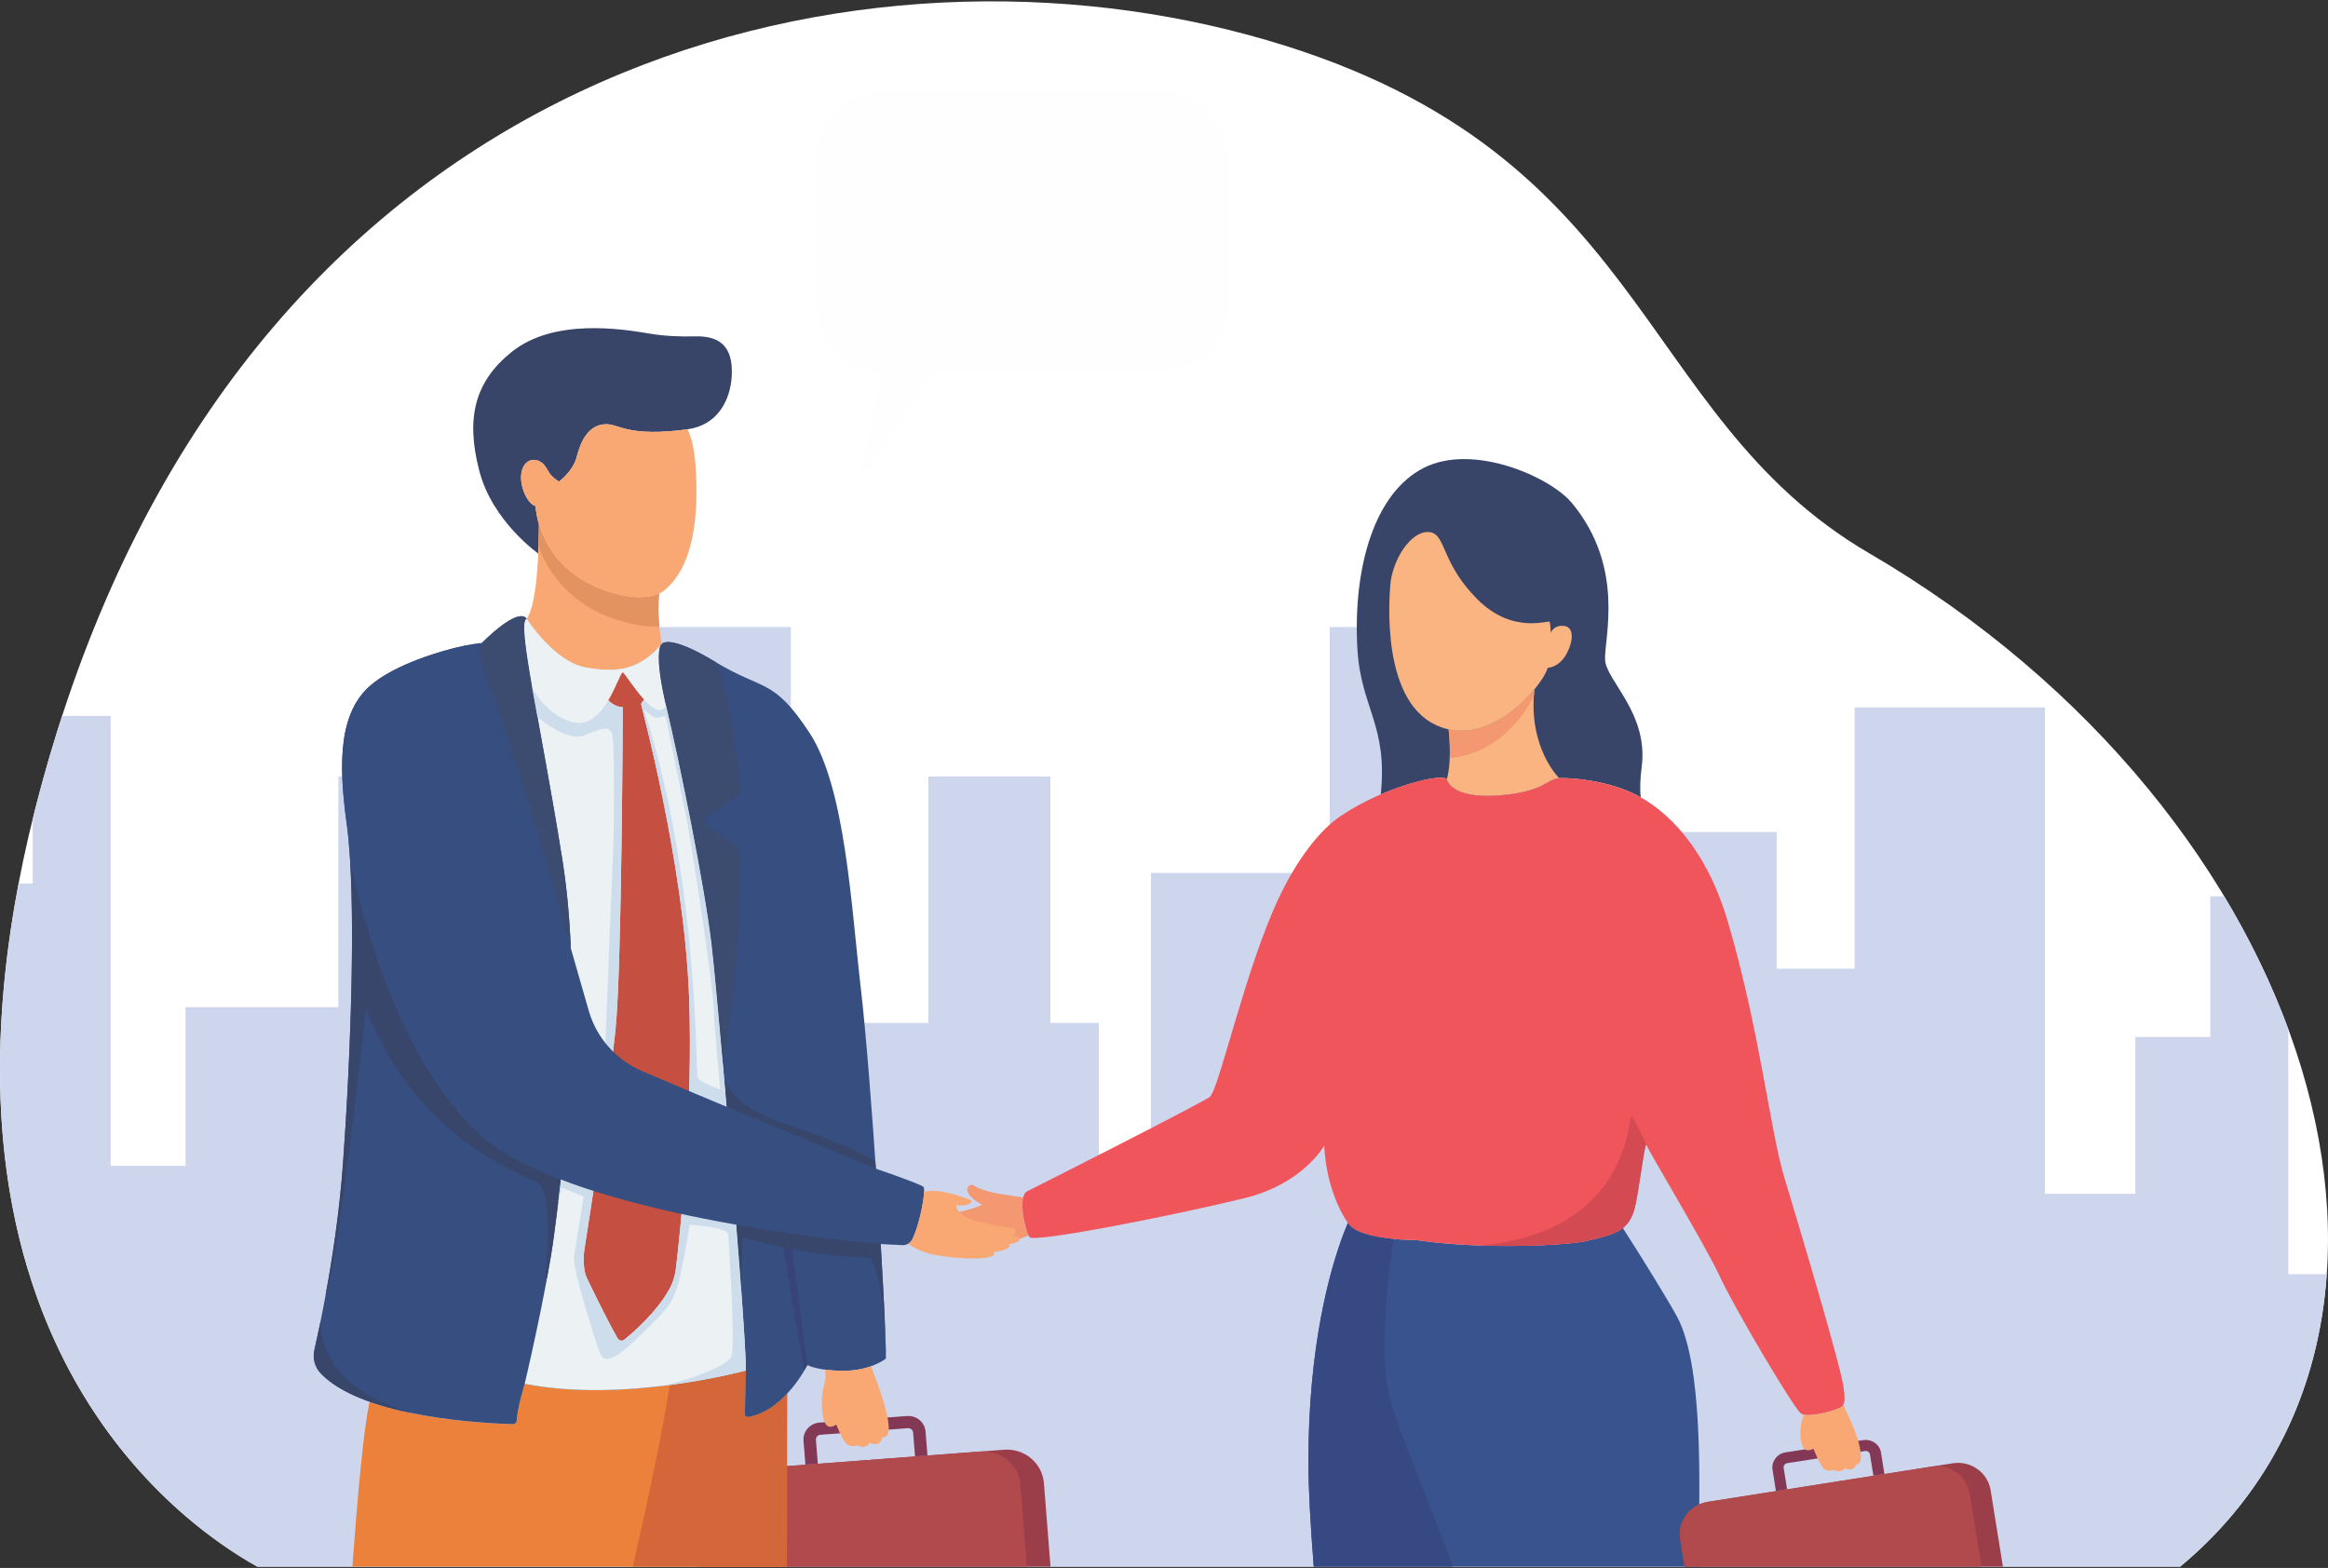 <svg width="193" height="130" viewBox="0 0 193 130" fill="none" xmlns="http://www.w3.org/2000/svg">
<rect x="0" y="0" width="193" height="130" fill="#333333" stroke="none"/>
<g clip-path="url(#clip0_378_13075)">
<path fill-rule="evenodd" clip-rule="evenodd" d="M21.329 129.889H180.749C204.694 109.962 192.191 67.607 154.965 45.872C135.118 34.279 136.988 11.945 103.482 2.896C69.975 -6.164 22.012 5.324 4.728 60.681C-10.213 108.533 14.384 126.032 21.329 129.889Z" fill="white"/>
<path fill-rule="evenodd" clip-rule="evenodd" d="M189.711 105.643V85.327C188.345 81.627 186.57 77.928 184.395 74.312H183.239V85.978H177.03V98.979H169.538V58.652H153.757V80.313H147.295V68.984H131.777V74.312H128.667V62.982H121.165V74.312H117.802V51.989H110.238V72.378H95.412V95.7H91.105V84.812H87.081V64.38H76.962V84.812H69.723V94.586H65.562V51.989H51.588V75.647H39.695V64.38H28.053V83.508H15.382V96.667H9.172V59.356H5.148C5.012 59.798 4.865 60.239 4.728 60.681C3.95 63.182 3.278 65.589 2.711 67.922V73.251H1.544C-5.789 111.665 15.035 126.39 21.329 129.89H180.749C188.314 123.594 192.243 115.06 192.895 105.643H189.711Z" fill="#CDD6ED"/>
<path fill-rule="evenodd" clip-rule="evenodd" d="M73.043 7.615H96.473C99.447 7.615 101.863 10.411 101.863 13.869V24.547C101.863 28.005 99.447 30.8 96.473 30.8H77.351L71.12 40.175L73.043 30.8C70.059 30.8 67.643 28.005 67.643 24.547V13.869C67.643 10.411 70.059 7.615 73.043 7.615Z" fill="#FEFEFE"/>
<path fill-rule="evenodd" clip-rule="evenodd" d="M140.771 129.889C140.97 122.606 141.149 113.115 139.048 109.195C138.249 107.724 136.179 104.371 134.54 101.817C133.868 102.353 132.88 102.563 131.483 102.899C130.127 103.225 123.067 103.646 117.498 102.826C114.766 102.784 112.444 102.416 111.761 101.428C111.751 101.418 111.751 101.407 111.74 101.396C110.879 103.435 108.956 108.869 108.546 117.803C108.494 118.917 108.473 120.083 108.473 121.292C108.473 123.457 108.641 126.421 108.914 129.889H140.771Z" fill="#39538F"/>
<path fill-rule="evenodd" clip-rule="evenodd" d="M114.471 65.862C117.234 64.674 119.703 64.243 119.945 64.611C119.945 64.611 120.271 66.24 124.169 65.956C128.056 65.683 128.245 64.558 129.265 64.516C130.284 64.475 133.026 64.695 135.295 65.736C135.537 65.851 135.779 65.967 136.02 66.114C135.957 65.525 135.957 64.727 136.105 63.55C136.672 59.156 133.173 56.434 133.068 54.721C132.963 53.008 134.791 47.08 130.305 41.689C128.498 39.534 122.141 36.717 118.043 38.788C113.946 40.858 112.17 47.028 112.527 53.702C112.79 58.694 115.07 60.05 114.471 65.862Z" fill="#384569"/>
<path fill-rule="evenodd" clip-rule="evenodd" d="M84.822 99.273C84.412 99.221 83.677 99.116 83.004 99.011C81.996 98.853 81.071 98.538 80.766 98.306C80.472 98.086 79.968 98.443 80.304 98.979C80.64 99.526 81.428 99.883 81.428 99.883C81.428 99.883 80.945 100.146 79.705 100.451C78.476 100.745 77.467 100.882 77.268 100.945C76.679 101.134 76.837 101.869 77.488 101.89C77.257 101.954 76.858 102.237 77.047 102.584C77.236 102.931 77.719 102.836 77.719 102.836C77.719 102.836 77.404 103.257 78.014 103.362C79.138 103.551 80.556 103.267 80.556 103.267C80.556 103.267 80.22 103.362 80.504 103.625C80.871 103.94 82.889 103.267 84.192 102.836C84.622 102.689 84.98 102.553 85.274 102.426C85.011 101.869 84.591 100.167 84.822 99.273Z" fill="#F39870"/>
<path fill-rule="evenodd" clip-rule="evenodd" d="M115.301 48.132C115.301 48.132 114.177 57.328 118.663 59.913C123.139 62.499 127.836 57.002 128.309 55.373C128.309 55.373 129.202 55.362 129.832 54.28C130.462 53.187 130.515 51.968 129.653 51.894C128.792 51.81 128.561 52.462 128.561 52.462C128.561 52.462 128.54 51.747 128.477 51.558C128.414 51.369 125.43 52.651 122.467 49.676C119.493 46.692 119.882 44.348 118.569 44.127C117.255 43.896 115.69 45.84 115.301 48.132Z" fill="#FAB482"/>
<path fill-rule="evenodd" clip-rule="evenodd" d="M129.265 64.517C128.246 64.559 128.057 65.684 124.169 65.957C120.271 66.241 119.945 64.612 119.945 64.612C120.418 62.877 120.092 60.471 120.092 60.471C122.961 61.112 125.714 58.968 127.206 57.17C126.68 62.037 129.265 64.517 129.265 64.517Z" fill="#FAB482"/>
<path fill-rule="evenodd" clip-rule="evenodd" d="M122.059 62.447C125.494 61.311 127.165 57.706 127.165 57.706C127.175 57.528 127.186 57.349 127.207 57.17C125.715 58.968 122.962 61.112 120.094 60.471C120.094 60.471 120.241 61.595 120.188 62.867C120.714 62.814 121.334 62.688 122.059 62.447Z" fill="#F39870"/>
<path fill-rule="evenodd" clip-rule="evenodd" d="M152.843 115.039C152.581 113.147 149.176 101.754 147.958 97.729C146.728 93.714 145.94 85.611 143.25 76.435C141.464 70.34 138.186 67.06 135.297 65.736C133.027 64.695 130.285 64.475 129.266 64.517C128.247 64.559 128.058 65.683 124.17 65.957C120.272 66.24 119.946 64.612 119.946 64.612C119.61 64.086 114.914 65.137 111.173 67.638C109.345 68.858 107.517 71.306 106.046 74.396C103.24 80.293 101.055 90.382 100.288 90.95C99.521 91.507 86.093 98.317 85.179 98.759C84.276 99.2 85.064 102.185 85.347 102.574C85.715 103.057 97.136 100.819 103.188 99.337C108.042 98.149 109.786 94.986 109.786 94.986C109.786 94.986 109.839 98.601 111.761 101.428C112.444 102.416 114.766 102.784 117.498 102.826C123.067 103.646 130.127 103.226 131.483 102.9C133.805 102.343 134.982 102.143 135.517 100.199C135.822 99.085 136.379 94.513 136.495 94.933C136.621 95.353 141.422 103.31 142.578 105.832C143.744 108.354 148.504 116.437 149.281 117.172C149.691 117.561 151.582 117.109 152.171 116.868C152.749 116.626 153.085 116.71 152.843 115.039Z" fill="#F0555C"/>
<path fill-rule="evenodd" clip-rule="evenodd" d="M166.049 129.889L165.03 123.552C164.788 122.08 163.38 121.082 161.878 121.324L141.589 124.519C140.087 124.76 139.057 126.137 139.288 127.609L139.656 129.889H166.049Z" fill="#9C3D4A"/>
<path fill-rule="evenodd" clip-rule="evenodd" d="M164.274 129.89L163.296 123.825C163.055 122.354 161.647 121.355 160.144 121.597L141.589 124.519C140.087 124.761 139.057 126.137 139.288 127.609L139.656 129.89H164.274Z" fill="#B14A4C"/>
<path fill-rule="evenodd" clip-rule="evenodd" d="M155.311 122.354L155.028 120.588C154.996 120.399 154.807 120.273 154.618 120.304L148.167 121.313C147.978 121.345 147.841 121.524 147.873 121.713L148.156 123.479L147.232 123.626L146.948 121.86C146.843 121.177 147.326 120.525 148.02 120.42L154.471 119.401C155.175 119.296 155.837 119.758 155.942 120.441L156.225 122.207L155.311 122.354Z" fill="#833856"/>
<path fill-rule="evenodd" clip-rule="evenodd" d="M153.945 119.148C153.557 117.96 152.947 116.794 152.947 116.794L152.842 116.437C152.716 116.699 152.474 116.731 152.17 116.867C151.665 117.078 150.163 117.445 149.511 117.288C149.48 117.572 149.301 117.866 149.27 118.507C149.217 119.306 149.364 120.241 149.879 120.241C150.173 120.252 150.299 120.105 150.331 120.126C150.373 120.157 150.888 121.523 151.235 121.786C151.571 122.049 152.044 121.881 152.044 121.881C152.632 122.175 152.979 121.734 152.979 121.734C153.073 121.828 153.357 121.86 153.536 121.807C153.83 121.723 153.861 121.429 153.861 121.429C154.46 121.418 154.345 120.336 153.945 119.148Z" fill="#F9A773"/>
<path fill-rule="evenodd" clip-rule="evenodd" d="M115.281 116.142C114.283 112.81 114.987 106.41 115.523 102.731C113.695 102.553 112.266 102.164 111.761 101.428C111.751 101.418 111.751 101.407 111.74 101.396C110.879 103.435 108.956 108.869 108.546 117.803C108.494 118.917 108.473 120.083 108.473 121.292C108.473 123.457 108.641 126.421 108.914 129.889H120.461C118.465 124.508 116.237 119.337 115.281 116.142Z" fill="#364983"/>
<path fill-rule="evenodd" clip-rule="evenodd" d="M122.74 103.267C126.806 103.404 130.536 103.12 131.482 102.899C133.804 102.342 134.981 102.143 135.517 100.198C135.821 99.105 136.347 94.712 136.483 94.912C136.399 94.712 135.601 92.925 135.275 92.558C134.918 92.179 135.464 102.059 122.74 103.267Z" fill="#D34A53"/>
<path fill-rule="evenodd" clip-rule="evenodd" d="M87.091 129.89L86.545 122.974C86.419 121.313 84.938 120.073 83.246 120.199L60.414 121.923C58.723 122.049 57.452 123.499 57.588 125.15L57.956 129.89H87.091Z" fill="#9C3D4A"/>
<path fill-rule="evenodd" clip-rule="evenodd" d="M85.127 129.889L84.601 123.121C84.465 121.46 82.983 120.22 81.292 120.346L60.414 121.923C58.723 122.049 57.452 123.499 57.588 125.149L57.956 129.889H85.127Z" fill="#B14A4C"/>
<path fill-rule="evenodd" clip-rule="evenodd" d="M75.86 120.756L75.702 118.77C75.681 118.56 75.492 118.392 75.272 118.413L68.011 118.959C67.791 118.97 67.633 119.159 67.644 119.38L67.801 121.366L66.772 121.44L66.614 119.453C66.551 118.686 67.15 118.003 67.938 117.95L75.188 117.404C75.975 117.341 76.669 117.919 76.732 118.696L76.89 120.683L75.86 120.756Z" fill="#833856"/>
<path fill-rule="evenodd" clip-rule="evenodd" d="M65.236 129.889C65.236 123.321 65.257 117.582 65.257 115.543C64.448 116.405 63.366 117.225 62.063 117.477C61.895 117.509 61.748 117.382 61.748 117.214L61.832 113.63C61.832 113.63 51.819 116.373 43.498 114.734C43.498 114.734 42.857 116.857 42.836 117.792C42.836 117.95 42.699 118.076 42.531 118.076C41.071 118.045 35.134 117.813 30.648 116.226C30.175 118.16 29.649 123.92 29.219 129.889H65.236Z" fill="#EB813A"/>
<path fill-rule="evenodd" clip-rule="evenodd" d="M65.237 129.889V129.795C65.237 129.627 65.237 129.459 65.237 129.301C65.237 129.248 65.237 129.206 65.237 129.164C65.237 129.007 65.237 128.859 65.237 128.712C65.237 128.607 65.237 128.502 65.237 128.408C65.237 128.071 65.237 127.745 65.237 127.42C65.237 127.346 65.248 127.272 65.248 127.209C65.248 127.041 65.248 126.884 65.248 126.726C65.248 126.694 65.248 126.663 65.248 126.631C65.248 126.453 65.248 126.263 65.248 126.085C65.248 126.064 65.248 126.043 65.248 126.022C65.248 125.864 65.248 125.717 65.248 125.559C65.248 125.496 65.248 125.423 65.248 125.36C65.248 125.044 65.248 124.74 65.248 124.424C65.248 124.33 65.248 124.235 65.248 124.14C65.248 124.014 65.248 123.888 65.248 123.762C65.248 123.72 65.248 123.678 65.248 123.636C65.248 123.478 65.248 123.331 65.248 123.184C65.248 123.153 65.248 123.121 65.248 123.089C65.248 122.921 65.248 122.764 65.248 122.606C65.248 122.585 65.248 122.553 65.248 122.532C65.248 122.028 65.248 121.544 65.248 121.072C65.248 121.04 65.248 121.008 65.248 120.977C65.248 120.851 65.248 120.735 65.248 120.609C65.248 120.546 65.248 120.493 65.248 120.43C65.248 120.136 65.248 119.852 65.248 119.579C65.248 119.569 65.248 119.569 65.248 119.558C65.258 117.75 65.258 116.352 65.258 115.543C64.449 116.405 63.367 117.225 62.064 117.477C61.896 117.509 61.749 117.382 61.749 117.214L61.833 113.63C61.833 113.63 59.196 114.345 55.518 114.829C55.004 118.339 53.785 124.088 52.461 129.889H65.237Z" fill="#D46739"/>
<path fill-rule="evenodd" clip-rule="evenodd" d="M60.667 31.169C60.804 28.499 59.438 27.837 57.599 27.889C56.38 27.921 55.014 27.858 53.922 27.669C51.547 27.269 45.947 26.365 42.427 29.172C39.412 31.589 38.561 34.595 39.748 39.083C40.841 43.245 44.623 45.893 44.623 45.893C44.665 44.979 44.676 44.117 44.686 43.486C44.518 43.003 44.382 41.952 44.382 41.952C43.699 41.752 42.995 40.197 43.257 39.072C43.52 37.947 44.602 37.874 45.169 38.62C45.369 38.872 45.506 39.209 45.674 39.387C46.052 39.797 46.357 39.923 46.357 39.923C46.357 39.923 47.502 39.072 47.807 37.905C48.133 36.634 48.742 35.225 50.213 35.173C51.295 35.131 52.051 36.276 57 35.593C59.511 35.246 60.551 33.165 60.667 31.169Z" fill="#384569"/>
<path fill-rule="evenodd" clip-rule="evenodd" d="M56.998 35.593C52.05 36.276 51.293 35.13 50.211 35.172C48.74 35.225 48.131 36.633 47.805 37.905C47.5 39.072 46.355 39.923 46.355 39.923C46.355 39.923 46.05 39.797 45.672 39.387C45.504 39.208 45.367 38.872 45.168 38.62C44.6 37.874 43.518 37.947 43.255 39.072C42.993 40.196 43.697 41.752 44.38 41.952C44.38 41.952 44.485 42.761 44.621 43.286C44.642 43.339 44.653 43.402 44.674 43.455C44.674 43.455 44.674 43.465 44.674 43.475C44.989 44.484 45.62 45.84 46.912 47.07C48.971 49.046 53.405 50.339 55.097 48.93C57.66 46.807 57.881 42.351 57.681 38.925C57.597 37.411 57.366 36.339 56.998 35.593Z" fill="#F9A773"/>
<path fill-rule="evenodd" clip-rule="evenodd" d="M43.667 51.305C43.667 51.305 45.894 54.868 48.584 55.352C51.274 55.835 53.05 55.499 54.857 53.407C54.857 53.407 55.351 52.483 59.322 54.889C63.294 57.296 64.103 56.182 67.108 60.754C70.102 65.315 70.575 75.237 71.384 82.11C72.183 88.984 73.443 108.365 73.443 112.642C73.443 112.642 72.214 113.641 69.987 113.651C67.77 113.662 66.929 113.178 66.929 113.178C66.929 113.178 65.122 116.899 62.065 117.477C61.896 117.508 61.749 117.382 61.749 117.214L61.833 113.63C61.833 113.63 51.82 116.373 43.499 114.734C43.499 114.734 42.858 116.857 42.837 117.792C42.837 117.95 42.7 118.076 42.532 118.076C40.536 118.023 30.218 117.613 26.614 113.893C26.1 113.367 25.9 112.621 26.068 111.907C26.593 109.584 27.938 103.299 28.432 96.509C29.062 87.922 29.598 74.459 28.737 68.258C28.022 63.098 28.138 58.978 30.786 56.771C33.433 54.553 38.865 53.334 39.948 53.313C39.948 53.313 42.91 50.265 43.667 51.305Z" fill="#364E80"/>
<path fill-rule="evenodd" clip-rule="evenodd" d="M43.666 51.305C43.666 51.305 45.894 54.868 48.583 55.352C51.273 55.835 53.049 55.499 54.856 53.407C54.73 52.672 54.467 50.853 54.646 49.287C54.646 49.266 54.646 49.235 54.646 49.214C52.723 50.128 48.814 48.888 46.913 47.07C45.62 45.851 44.99 44.495 44.685 43.486C44.675 45.598 44.538 50.118 43.666 51.305Z" fill="#F9A773"/>
<path fill-rule="evenodd" clip-rule="evenodd" d="M55.255 58.663C54.163 54.08 54.804 53.471 54.804 53.471C53.007 55.51 51.242 55.825 48.584 55.352C45.894 54.869 43.666 51.306 43.666 51.306C42.794 51.505 44.759 59.651 46.619 71.264C48.468 82.867 46.556 97.666 45.936 102.364C45.316 107.062 43.498 114.734 43.498 114.734C51.82 116.374 61.833 113.63 61.833 113.63C61.896 110.772 59.553 83.078 58.985 78.275C58.418 73.471 56.348 63.245 55.255 58.663Z" fill="#ECF1F4"/>
<path fill-rule="evenodd" clip-rule="evenodd" d="M51.629 55.751C51.829 55.73 54.277 60.103 55.223 58.537C54.172 54.07 54.803 53.471 54.803 53.471C53.006 55.51 51.241 55.825 48.582 55.352C45.893 54.869 43.665 51.306 43.665 51.306C43.234 51.4 43.508 53.471 44.106 56.96C44.106 56.96 44.747 58.41 46.324 59.377C47.91 60.344 48.929 59.998 49.875 58.873C50.81 57.748 51.44 55.762 51.629 55.751Z" fill="#ECF1F4"/>
<path fill-rule="evenodd" clip-rule="evenodd" d="M57.124 82.542C56.694 71.475 53.142 58.495 53.153 58.39C53.153 58.306 53.279 58.148 53.395 58.001C52.544 57.076 51.734 55.741 51.629 55.752C51.482 55.762 51.062 56.992 50.432 58.064C50.432 58.064 50.947 58.631 51.629 58.631C51.629 58.631 51.556 80.072 51.031 85.337C50.589 89.783 48.94 100.482 48.435 103.688C48.341 104.287 48.372 105.38 48.635 105.927C49.307 107.335 50.484 109.71 51.178 110.929C51.304 111.15 51.566 111.234 51.755 111.077C52.575 110.414 54.424 108.785 55.464 106.936C55.769 106.4 55.958 105.811 56.032 105.201C56.368 102.385 57.492 92.011 57.124 82.542Z" fill="#C54F41"/>
<path fill-rule="evenodd" clip-rule="evenodd" d="M54.803 53.471C54.803 53.471 54.162 54.08 55.255 58.663C56.348 63.245 58.417 73.471 58.985 78.274C59.163 79.798 59.521 83.614 59.931 88.207C60.855 84.234 61.948 70.886 61.128 70.182C60.319 69.488 58.239 68.5 58.449 68.017C58.67 67.544 60.603 66.472 61.128 66.009C61.654 65.536 61.286 64.254 60.708 60.123C60.13 55.983 59.321 54.889 59.321 54.889C55.349 52.483 54.856 53.408 54.856 53.408C54.772 53.502 54.688 53.586 54.603 53.681C54.677 53.607 54.74 53.544 54.803 53.471Z" fill="#3C4C70"/>
<path fill-rule="evenodd" clip-rule="evenodd" d="M46.62 71.264C44.76 59.65 42.795 51.505 43.667 51.305C42.911 50.265 39.948 53.313 39.948 53.313C39.948 53.313 39.359 53.744 40.62 57.202C40.62 57.212 40.62 57.212 40.631 57.222C42.637 62.33 45.348 71.684 47.324 78.6C47.218 76.099 46.998 73.618 46.62 71.264Z" fill="#3C4C70"/>
<path fill-rule="evenodd" clip-rule="evenodd" d="M54.645 49.214C52.722 50.128 48.814 48.888 46.912 47.07C45.62 45.851 44.989 44.495 44.685 43.486C44.685 43.98 44.674 44.6 44.643 45.273C44.643 45.273 45.987 49.939 51.462 51.484C52.922 51.894 53.941 51.999 54.666 51.936C54.582 51.127 54.54 50.17 54.645 49.287C54.645 49.266 54.645 49.235 54.645 49.214Z" fill="#E39360"/>
<path fill-rule="evenodd" clip-rule="evenodd" d="M34.242 117.183C28.274 115.554 26.572 112.148 26.583 109.531C26.373 110.53 26.194 111.339 26.068 111.907C25.9 112.621 26.1 113.367 26.614 113.893C28.243 115.585 31.258 116.584 34.253 117.183C34.242 117.183 34.242 117.183 34.242 117.183Z" fill="#37466A"/>
<path fill-rule="evenodd" clip-rule="evenodd" d="M40.031 94.26C31.962 87.313 29.02 71.211 29.02 71.211C29.451 78.085 28.968 89.11 28.432 96.509C28.137 100.556 27.538 104.434 26.992 107.387C28.053 104.907 30.333 83.529 30.333 83.529C34.462 94.638 43.866 97.581 44.623 98.086C45.989 98.99 45.211 105.905 45.211 105.905L45.358 105.947C45.589 104.686 45.799 103.446 45.936 102.363C46.083 101.302 46.283 99.736 46.493 97.802C43.877 96.793 41.607 95.616 40.031 94.26Z" fill="#37466A"/>
<path fill-rule="evenodd" clip-rule="evenodd" d="M28.968 70.444C28.968 70.413 28.957 70.381 28.957 70.36C28.968 70.381 28.968 70.413 28.968 70.444Z" fill="#37466A"/>
<path fill-rule="evenodd" clip-rule="evenodd" d="M72.612 96.898C72.601 96.688 72.58 96.478 72.57 96.268C71.613 95.721 69.354 94.576 65.425 93.314C61.222 91.969 60.276 90.193 60.066 89.447C60.129 90.214 60.203 90.992 60.266 91.78C64.605 93.598 69.365 95.564 72.612 96.898Z" fill="#37466A"/>
<path fill-rule="evenodd" clip-rule="evenodd" d="M73.011 103.141C70.784 102.952 66.192 102.448 61.033 101.544C61.18 103.404 61.317 105.17 61.432 106.767C61.464 106.809 61.474 106.831 61.474 106.831L61.548 102.595C61.548 102.595 66.476 104.087 72.139 104.298C72.139 104.298 73.295 105.517 73.442 112.643C73.442 111.066 73.274 107.44 73.011 103.141Z" fill="#37466A"/>
<path fill-rule="evenodd" clip-rule="evenodd" d="M65.657 103.551C65.404 103.509 65.163 103.457 64.932 103.415L66.676 113.63C66.844 113.347 66.928 113.178 66.928 113.178L65.657 103.551Z" fill="#384377"/>
<path fill-rule="evenodd" clip-rule="evenodd" d="M59.678 90.34C58.764 89.972 57.955 89.604 57.861 89.415C57.63 88.942 57.998 74.375 53.826 60.229C53.826 60.229 53.395 58.946 53.427 58.862C53.448 58.789 54.036 59.493 54.436 59.503C54.824 59.524 55.129 59.199 55.213 59.535C55.287 59.861 56.621 66.451 56.947 68.059C57.273 69.667 59.069 81.28 59.153 83.393C59.237 85.495 59.689 90.025 59.689 90.025L59.678 90.34ZM54.331 114.976C58.617 114.503 61.832 113.63 61.832 113.63C61.874 111.833 60.971 100.283 60.141 90.729C60.141 90.729 60.141 90.729 60.141 90.718C60.141 90.655 60.13 90.582 60.13 90.508C60.109 90.308 60.088 90.109 60.078 89.909C60.067 89.877 60.067 89.846 60.067 89.825C60.067 89.804 60.067 89.793 60.067 89.783C59.605 84.496 59.185 79.966 58.985 78.274C58.418 73.471 56.348 63.245 55.255 58.663C55.245 58.621 55.234 58.578 55.224 58.536C54.803 59.23 54.078 58.747 53.395 58.001C53.28 58.148 53.154 58.305 53.154 58.389C53.143 58.494 56.695 71.474 57.125 82.541C57.493 92.011 56.369 102.385 56.033 105.201C55.959 105.811 55.77 106.399 55.465 106.935C54.425 108.785 52.576 110.414 51.756 111.076C51.567 111.234 51.305 111.15 51.178 110.929C50.485 109.71 49.308 107.335 48.636 105.926C48.373 105.38 48.342 104.287 48.436 103.688C48.941 100.482 50.59 89.783 51.031 85.337C51.557 80.072 51.63 58.631 51.63 58.631C50.947 58.631 50.432 58.063 50.432 58.063C50.254 58.347 50.075 58.631 49.876 58.873C48.93 59.997 47.911 60.344 46.324 59.377C44.748 58.41 44.118 56.971 44.107 56.96C44.244 57.717 44.391 58.547 44.559 59.44C44.559 59.44 47.028 61.595 48.499 60.954C49.97 60.302 50.569 60.187 50.758 60.922C50.958 61.648 50.937 68.899 50.779 71.979C50.632 75.058 50.275 84.423 50.191 86.483C50.138 87.765 49.224 93.84 48.499 98.506C47.816 98.286 47.144 98.044 46.503 97.802C46.419 98.527 46.335 99.21 46.261 99.831C46.261 99.82 46.556 98.517 46.556 98.475C46.556 98.443 48.142 99.116 48.384 99.221C47.984 101.743 47.669 103.719 47.596 104.087C47.396 105.128 49.277 110.835 49.676 112.054C50.075 113.262 51.147 112.621 53.185 110.614C55.234 108.607 55.886 108.092 56.39 105.779C56.894 103.457 57.178 101.554 57.178 101.554C57.178 101.554 60.33 101.733 60.372 102.321C60.414 102.91 60.971 111.476 60.635 112.443C60.309 113.378 56.127 114.755 54.331 114.976Z" fill="#CEDDEC"/>
<path fill-rule="evenodd" clip-rule="evenodd" d="M76.553 98.401C76.28 98.149 72.613 96.898 72.613 96.898C67.391 94.754 58.25 90.96 53.249 88.816C51.095 87.891 49.477 86.073 48.826 83.856C46.377 75.448 40.63 54.291 38.571 53.523C36.49 53.965 32.813 55.079 30.785 56.771C28.138 58.978 28.022 63.098 28.736 68.259C28.863 69.12 28.947 70.119 29.02 71.212C29.02 71.212 31.962 87.313 40.031 94.26C47.008 100.262 67.423 102.658 73.012 103.142C73.191 103.163 74.21 103.205 74.82 103.236C75.156 103.247 75.46 103.078 75.618 102.784C76.269 101.523 76.795 98.612 76.553 98.401Z" fill="#364E80"/>
<path fill-rule="evenodd" clip-rule="evenodd" d="M84.475 102.595C84.349 102.448 84.003 102.416 84.003 102.416C84.003 102.416 84.381 102.153 84.118 101.912C83.845 101.67 83.025 101.806 81.092 101.281C79.148 100.745 79.285 99.925 79.285 99.925C80.304 100.062 80.609 99.641 80.546 99.547C80.483 99.463 79.117 98.958 77.951 98.779C77.499 98.716 77.026 98.737 76.616 98.779C76.595 99.652 76.144 101.764 75.618 102.784C75.534 102.931 75.419 103.047 75.272 103.131C75.692 103.404 76.207 103.688 76.784 103.866C78.203 104.297 81.082 104.466 81.933 104.245C82.773 104.024 82.301 103.835 82.301 103.835C84.129 103.562 83.645 103.152 83.645 103.152C84.559 103.036 84.602 102.752 84.475 102.595Z" fill="#F9A773"/>
<path fill-rule="evenodd" clip-rule="evenodd" d="M73.391 116.752C72.97 115.133 72.308 113.546 72.308 113.546L72.235 113.273C71.668 113.473 70.921 113.651 69.986 113.651C69.346 113.651 68.81 113.609 68.389 113.557C68.41 113.735 68.431 113.893 68.442 114.03C68.484 114.503 68.211 114.892 68.148 115.932C68.085 117.025 68.242 118.307 68.82 118.297C69.146 118.297 69.293 118.097 69.335 118.129C69.367 118.171 69.797 119.348 70.176 119.705C70.554 120.062 71.09 119.831 71.09 119.831C71.741 120.21 72.14 119.611 72.14 119.611C72.245 119.737 72.561 119.768 72.76 119.705C73.086 119.59 73.138 119.19 73.138 119.19C73.811 119.159 73.821 118.36 73.391 116.752Z" fill="#F9A773"/>
</g>
<defs>
<clipPath id="clip0_378_13075">
<rect width="193" height="130" fill="white"/>
</clipPath>
</defs>
</svg>
